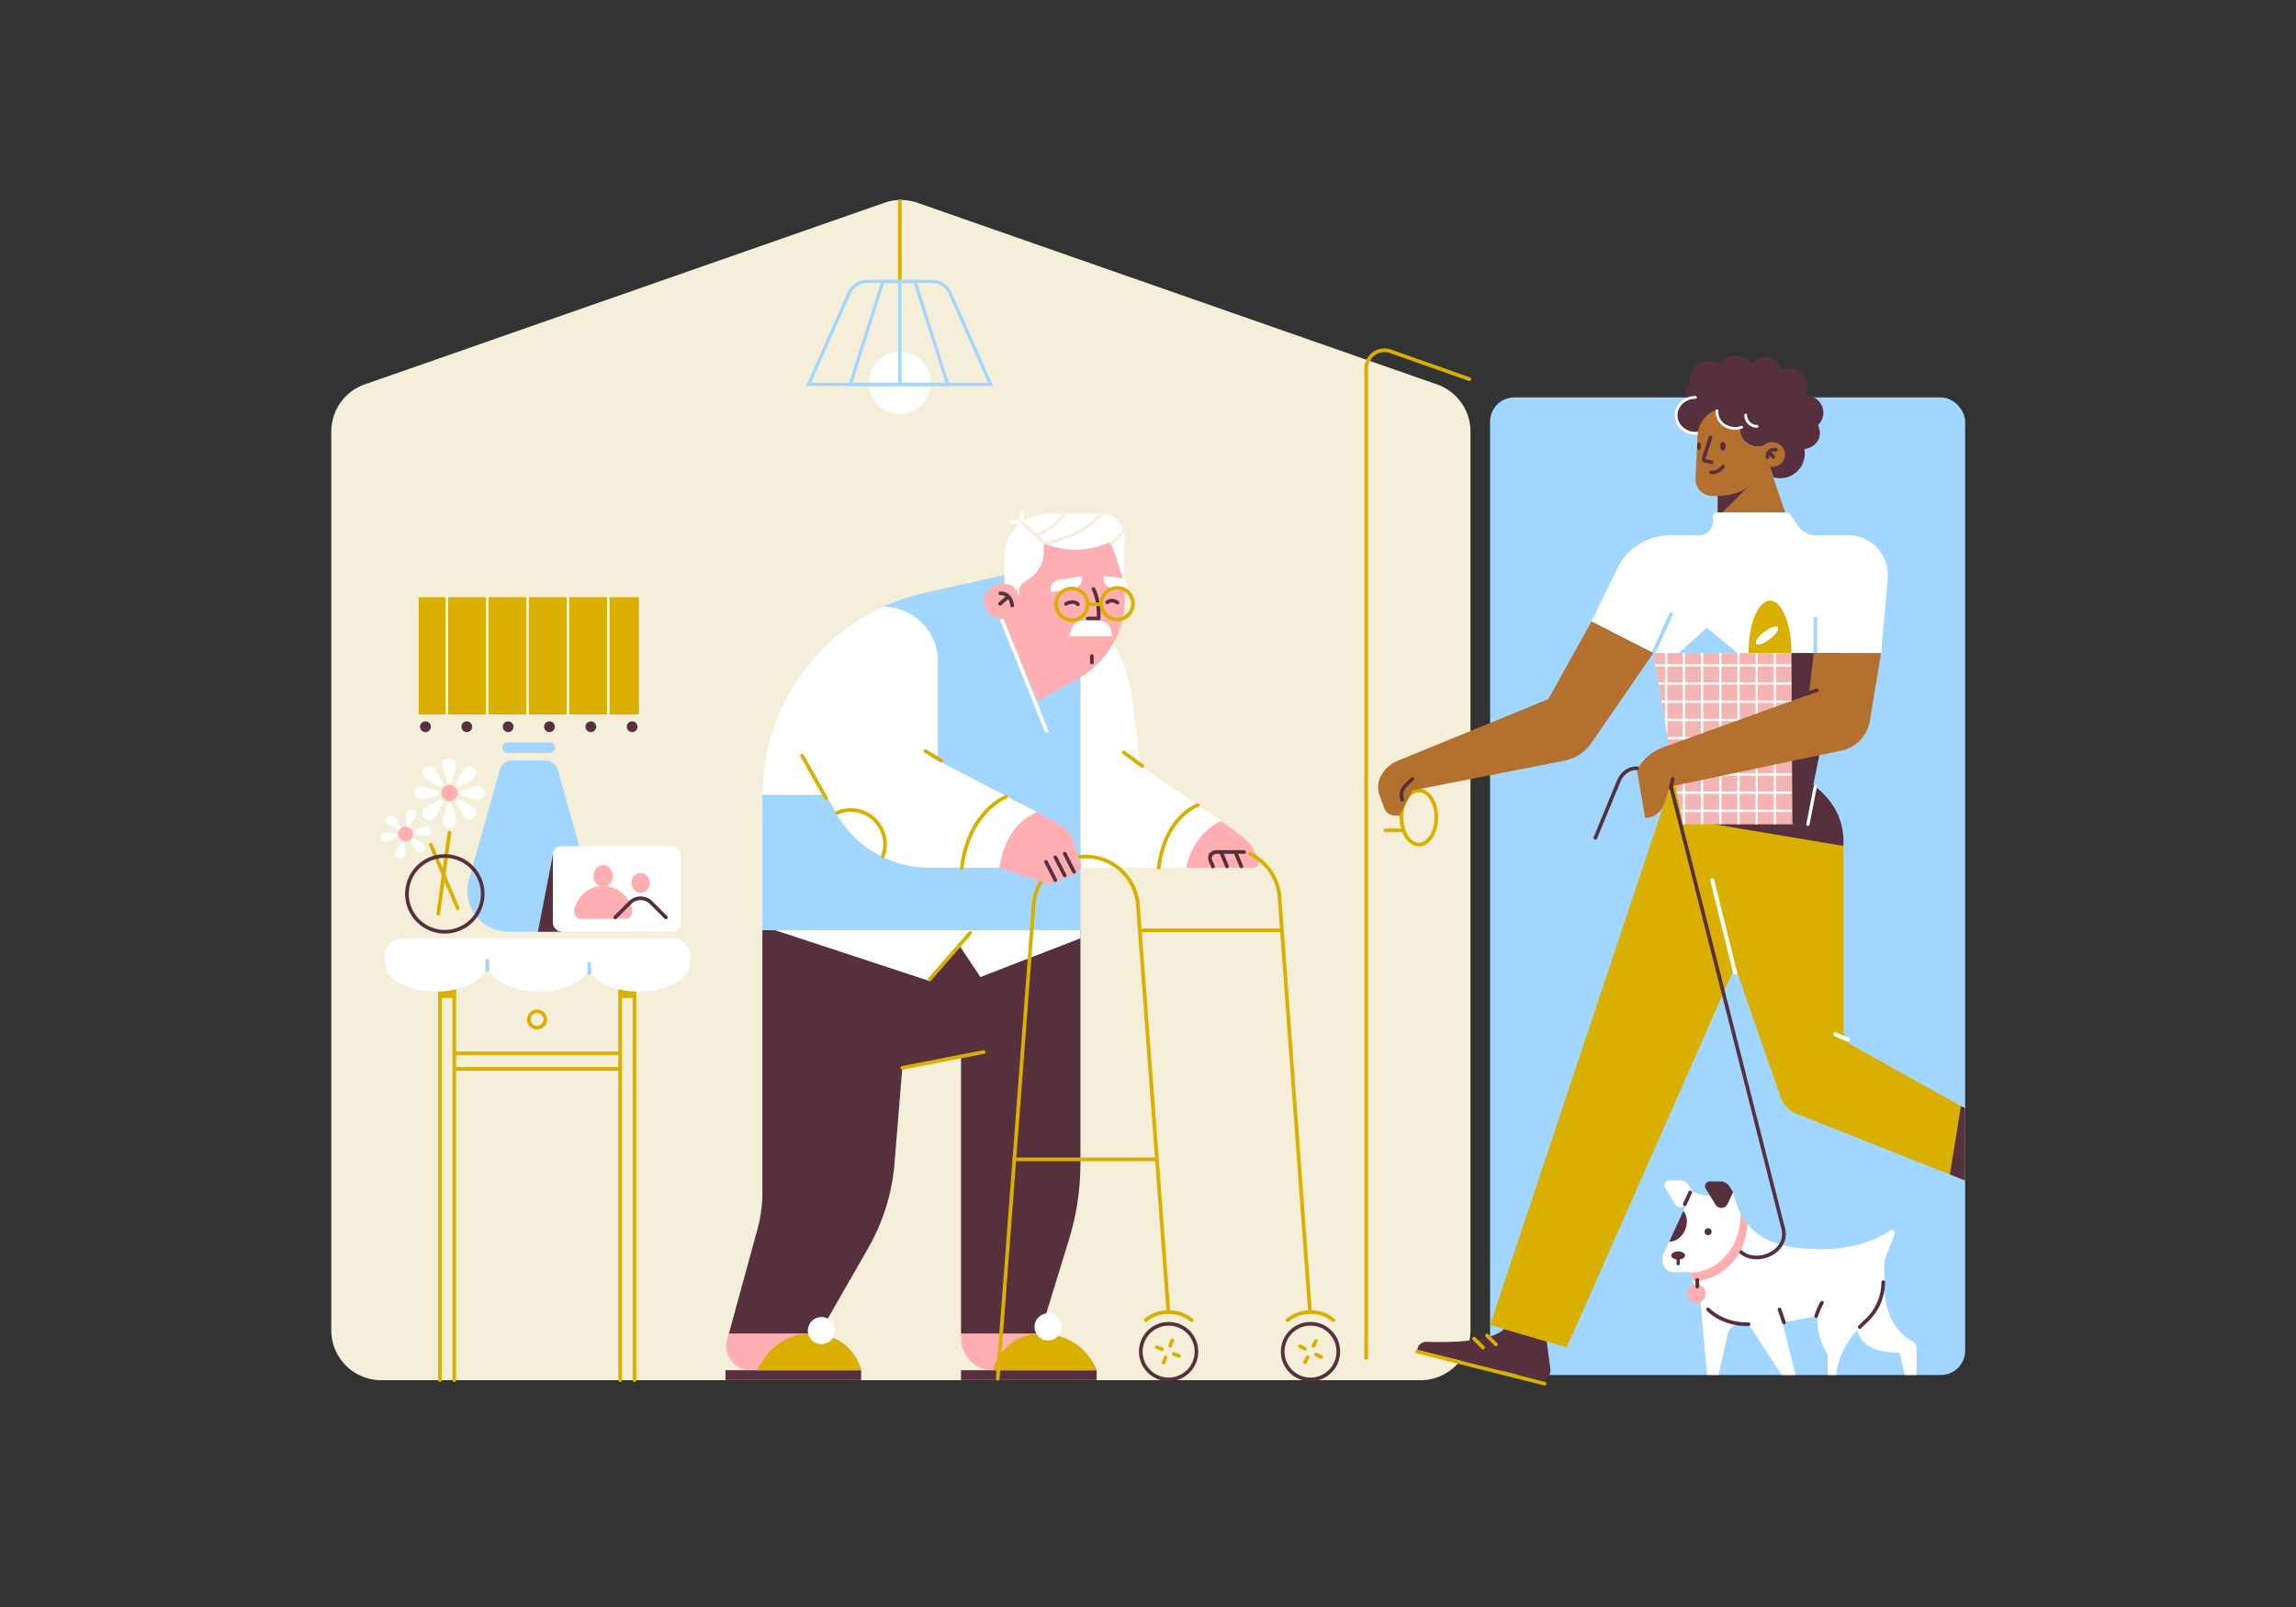 <svg xmlns="http://www.w3.org/2000/svg" xmlns:xlink="http://www.w3.org/1999/xlink" id="_&#xEB;&#xEE;&#xE9;_1" data-name="&#x2018;&#xEB;&#xEE;&#xE9;_1" viewBox="0 0 2706.01 1894.21"><rect x="0" y="0" width="2706.01" height="1894.21" fill="#333333" stroke="none"/><defs><style>.cls-1{fill:#f5b4b4;}.cls-2{fill:#f5efd9;}.cls-3{fill:#a0d6ff;}.cls-11,.cls-13,.cls-14,.cls-15,.cls-17,.cls-18,.cls-19,.cls-20,.cls-21,.cls-22,.cls-4,.cls-6,.cls-9{fill:none;stroke-miterlimit:10;}.cls-21,.cls-4{stroke:#d9af00;}.cls-11,.cls-14,.cls-15,.cls-17,.cls-18,.cls-19,.cls-20,.cls-4,.cls-9{stroke-linecap:round;}.cls-11,.cls-17,.cls-19,.cls-21,.cls-4,.cls-6{stroke-width:4.33px;}.cls-5{fill:#fff;}.cls-19,.cls-22,.cls-6{stroke:#a0d6ff;}.cls-7{fill:#56303c;}.cls-8{fill:#d9af00;}.cls-13,.cls-14,.cls-15,.cls-17,.cls-20,.cls-9{stroke:#fff;}.cls-9{stroke-width:4.67px;}.cls-10{fill:#b4702f;}.cls-11{stroke:#56303c;}.cls-12{clip-path:url(#clip-path);}.cls-13{stroke-width:2.71px;}.cls-14,.cls-18,.cls-22{stroke-width:3.79px;}.cls-15{stroke-width:3.34px;}.cls-16{fill:#ffafb1;}.cls-18{stroke:#f5f0dc;}.cls-20{stroke-width:2.73px;}</style><clipPath id="clip-path"><polygon class="cls-1" points="2114.2 971.62 1982.71 971.62 1948.65 769.71 2137.66 769.71 2114.2 971.62"></polygon></clipPath></defs><g id="HOUSE_BACKGROUND" data-name="HOUSE BACKGROUND"><path class="cls-2" d="M1674.24,1626.86H449.29A58.85,58.85,0,0,1,390.45,1568V508.64a58.85,58.85,0,0,1,39.42-55.55L1042.35,239a58.79,58.79,0,0,1,38.84,0l612.48,214.14a58.85,58.85,0,0,1,39.42,55.55V1568A58.85,58.85,0,0,1,1674.24,1626.86Z"></path><rect class="cls-3" x="1756.18" y="468.42" width="559.9" height="1152.29" rx="28.59"></rect></g><g id="DOOR"><path class="cls-4" d="M1731.72,446.89,1639,414.12a21.63,21.63,0,0,0-28.84,20.4v1166.1"></path><line class="cls-4" x1="1654.22" y1="978.72" x2="1632.9" y2="978.72"></line><ellipse class="cls-4" cx="1672.3" cy="963.59" rx="20.53" ry="31.88"></ellipse></g><g id="MAN_WITH_DOG" data-name="MAN WITH DOG"><g id="MAN"><g id="BODY"><path class="cls-5" d="M2224.82,682.16,2217,769.71h-79.34l-16.48,141.61s-93.69,23.57-147.95,0l-24.58-141.61-73-37.11,32-65.63a69.35,69.35,0,0,1,60.77-36h33.9a16.54,16.54,0,0,0,16.55-16.54v-6.19a4.37,4.37,0,0,1,4.37-4.36h81.37a6.4,6.4,0,0,1,5.23,2.72l9.34,13.38a25.71,25.71,0,0,0,21.09,11h37.73A47,47,0,0,1,2224.82,682.16Z"></path><line class="cls-6" x1="1948.65" y1="769.71" x2="1970.13" y2="722.4"></line><line class="cls-6" x1="2139.55" y1="769.71" x2="2139.55" y2="727.05"></line></g><g id="LEGS"><g id="SHOE"><path class="cls-7" d="M1823,1581.23l4.2,32.81a11.37,11.37,0,0,1-14,12.48l-142.93-35.25.29-1.31a10.59,10.59,0,0,1,10.71-8.31c21.51.75,76.16,1,91.34-15.24Z"></path><line class="cls-4" x1="1670.25" y1="1593.16" x2="1820.41" y2="1630.96"></line><line class="cls-4" x1="1763.07" y1="1584.74" x2="1752.54" y2="1574.11"></line><line class="cls-4" x1="1747.93" y1="1588.53" x2="1737.4" y2="1577.9"></line></g><g id="LEGS-2" data-name="LEGS"><path class="cls-8" d="M1973.23,911.33l-217,650.26,90.37,26.58L2045,1139l53.43,153.8a33.52,33.52,0,0,0,19.34,20.18l198.32,78.5v-85l-132.7-74.17a21.11,21.11,0,0,1-10.82-18.43V1002.68a83.39,83.39,0,0,0-19.67-53.8l-31.71-37.55Z"></path><line class="cls-9" x1="2044.99" y1="1146.57" x2="2017.97" y2="1037.35"></line><path class="cls-7" d="M2121.18,911.32,2144,930.93c19.18,16.51,29.72,39,28.6,64.29v1.9l-152-25.5Z"></path><line class="cls-9" x1="2177.78" y1="1225.7" x2="2163.09" y2="1219.09"></line><polygon class="cls-7" points="2316.08 1306.44 2316.08 1391.49 2298.08 1384.37 2311.15 1303.69 2316.08 1306.44"></polygon></g></g><g id="HAND"><path class="cls-10" d="M1625.78,936.92a27,27,0,0,1,1.52-21.84,39.59,39.59,0,0,1,20.09-18.37l177.45-72.65,50.84-91.46,73,37.11-73.16,106.1a50.57,50.57,0,0,1-31.82,20.89l-179.17,35-15,29.66h-5.15a14,14,0,0,1-13.2-9.33Z"></path><path class="cls-11" d="M1664.5,918.25l-8,7.68a15.67,15.67,0,0,0-4,16.24l.14.42"></path></g><g id="BAG"><path class="cls-8" d="M2060.78,769.62c0-34.06,11.33-61.68,25.3-61.68s25.3,27.62,25.3,61.68Z"></path><ellipse class="cls-5" cx="2082.5" cy="748.91" rx="16.09" ry="5.39" transform="translate(-29.48 1410.15) rotate(-37.16)"></ellipse><polygon class="cls-3" points="1978.66 769.62 2011.7 739.95 2047.4 769.71 1978.66 769.62"></polygon><polygon class="cls-1" points="2114.2 971.62 1982.71 971.62 1948.65 769.71 2137.66 769.71 2114.2 971.62"></polygon><g class="cls-12"><line class="cls-13" x1="1984.6" y1="971.62" x2="1984.6" y2="769.71"></line><line class="cls-13" x1="1963.79" y1="971.62" x2="1963.79" y2="769.71"></line><line class="cls-13" x1="2006.04" y1="971.62" x2="2006.04" y2="769.71"></line><line class="cls-13" x1="2027.49" y1="971.62" x2="2027.49" y2="769.71"></line><line class="cls-13" x1="2048.93" y1="971.62" x2="2048.93" y2="769.71"></line><line class="cls-13" x1="2070.38" y1="971.62" x2="2070.38" y2="769.71"></line><line class="cls-13" x1="2091.82" y1="971.62" x2="2091.82" y2="769.71"></line><line class="cls-13" x1="2113.27" y1="971.62" x2="2113.27" y2="769.71"></line><line class="cls-13" x1="2115.78" y1="955.81" x2="1980.88" y2="955.81"></line><line class="cls-13" x1="2115.78" y1="934.37" x2="1976.28" y2="934.37"></line><line class="cls-13" x1="2114.25" y1="912.92" x2="1971.68" y2="912.92"></line><line class="cls-13" x1="2112.71" y1="891.48" x2="1968.61" y2="891.48"></line><line class="cls-13" x1="2114.25" y1="870.03" x2="1965.54" y2="870.03"></line><line class="cls-13" x1="2112.71" y1="848.59" x2="1960.94" y2="848.59"></line><line class="cls-13" x1="2112.71" y1="827.15" x2="1957.87" y2="827.15"></line><line class="cls-13" x1="2114.23" y1="805.7" x2="1954.8" y2="805.7"></line><line class="cls-13" x1="2112.71" y1="784.26" x2="1950.2" y2="784.26"></line></g><polygon class="cls-7" points="2112.31 971.62 2111.38 769.71 2168.54 769.71 2127.71 971.62 2112.31 971.62"></polygon><line class="cls-14" x1="2130.77" y1="971.62" x2="2139.38" y2="927.55"></line></g><g id="HAND-2" data-name="HAND"><path class="cls-10" d="M1929.23,907.47a57.69,57.69,0,0,1,31-26.63l171.67-62,5.71-49.11H2217l-13.23,79.9a43.16,43.16,0,0,1-33.71,35.19L1967.9,927.29l-7,21A23.06,23.06,0,0,1,1939,964.06Z"></path><line class="cls-11" x1="2128.96" y1="817.93" x2="2140.97" y2="813.75"></line><line class="cls-11" x1="1971.51" y1="918.07" x2="1969.11" y2="929.09"></line></g><g id="HEAD"><g id="HAIR"><path class="cls-7" d="M2142.69,501c2.65,5.86,2.93,12.16.22,17.59-3,6-9.11,9.75-16.34,10.77a29,29,0,0,1-36.32,33.24l-13.2-36.18-6.75,0c-10.92-1.3-19.31-9-19.31-18.27a15.73,15.73,0,0,1,.19-2.39,24.24,24.24,0,0,1-6.54.89,22.71,22.71,0,0,1-20.71-12.58,19.05,19.05,0,0,1-3.72,1c-2.61,9-11.49,15.64-22,15.64-12.6,0-22.81-9.47-22.81-21.15,0-8.84,5.84-16.4,14.13-19.57a9.61,9.61,0,0,1,3.32-16.41,20.54,20.54,0,0,1-1.24-7c0-11.69,9.78-21.15,21.84-21.15a22.23,22.23,0,0,1,11.85,3.38,24.73,24.73,0,0,1,39.41-.05,19.37,19.37,0,0,1,34.57,6.9,24,24,0,0,1,8.28-1.45c12.47,0,22.59,9.4,22.59,21a19.81,19.81,0,0,1-2.91,10.32c12.07.42,21.72,9.66,21.72,21A20.18,20.18,0,0,1,2142.69,501Z"></path><path class="cls-15" d="M2021,489.57c0,11.68-10.21,21.15-22.81,21.15s-22.81-9.47-22.81-21.15,10.21-21.15,22.81-21.15"></path><path class="cls-15" d="M2070.73,502.56a13.28,13.28,0,0,1-13.27-13.28"></path><path class="cls-15" d="M2052.72,503.51c-1.13.35-4.28,1.64-6.55,1.64-13.55,0-23.16-8.64-22.6-21"></path></g><g id="HEAD-2" data-name="HEAD"><path class="cls-10" d="M2103.91,603.92h-79.4V584.64h-6.36a19.82,19.82,0,0,1-19.8-20.76l2.41-51a33.23,33.23,0,0,1,21.42-29.53,17.64,17.64,0,0,0-.14,2.3c0,11.61,10.12,21,22.6,21a24.24,24.24,0,0,0,6.54-.89,15.73,15.73,0,0,0-.19,2.39c0,9.29,8.39,17,19.31,18.27l6.75,0a14.44,14.44,0,0,1,11-5.07h1.23a14.46,14.46,0,1,1,0,28.92h-3.53Z"></path><path class="cls-7" d="M2024.52,584.64s24.24,0,36.42-11.51l-31,30.79h-5.41Z"></path><g id="FACE"><path class="cls-11" d="M2015.88,515.62,2008,540a2.81,2.81,0,0,0,2.19,3.42l6.91,1.33"></path><path class="cls-7" d="M2033.86,526c0,2.82-1.49,5.1-3.34,5.1s-3.33-2.28-3.33-5.1,1.49-5.09,3.33-5.09S2033.86,523.21,2033.86,526Z"></path><path class="cls-7" d="M2004.75,526c0,2.59-1,4.68-2.33,4.68s-2.34-2.09-2.34-4.68,1.05-4.67,2.34-4.67S2004.75,523.44,2004.75,526Z"></path><path class="cls-11" d="M2016.59,556.78s7.93,1.36,13.93-6.61"></path></g><g id="EAR"><path class="cls-11" d="M2093,530.21s-10-2-10,8.59"></path><line class="cls-11" x1="2090.03" y1="538.47" x2="2085.32" y2="533.49"></line></g></g></g></g><g id="DOG"><g id="DOG-2" data-name="DOG"><path class="cls-5" d="M2258.73,1589.57v31.13H2245l-6.07-26.63s-43.66,3.74-50-26.48c-11.86,13.63-22.89,31.74-24.7,53.11H2154v-24.07s-15.05-23.46-11.6-45.4l-41.72,7.57L2116,1620c.06.24.13.47.2.7h-16.29l-39.07-59.83h-10.59a14.21,14.21,0,0,0-13.8,10.8l-11.06,49h-13.58l-8-89.89c-5.1-8-9.07-18-11-30.75l.25-.49c-.73,0-1.46,0-2.2,0h-17.71c-12,0-16.84-12.4-11.82-23.26l26.6-57.6a7.73,7.73,0,0,1-13.62.77l-11.87-19.59a5.56,5.56,0,0,1,4.75-8.45h12.56a12.64,12.64,0,0,1,10.67,5.88l4.27,6.75c5.53,3.37,14.48,5.57,24.59,5.57,9.37,0,17.76-1.89,23.33-4.86,10.87,51.59,46.12,67.7,104.07,67.7,32.79,0,62.07-8.69,81.31-22.3a3.36,3.36,0,0,1,5.08,3.92l-12,31.72v23.83s-.16,1.74-.18,4.72c-.12,13.16,2.35,50.39,32.55,66.28A10,10,0,0,1,2258.73,1589.57Z"></path><path class="cls-11" d="M2219.52,1511.24A61.94,61.94,0,0,1,2199.3,1557c-2.41,2.2-4.9,4.61-7.41,7.23"></path><path class="cls-11" d="M2140.46,1551.23s3.44-10.16,6.88-15.68"></path><line class="cls-11" x1="2102.53" y1="1558.8" x2="2097.3" y2="1543.37"></line><path class="cls-11" d="M2013.1,1543.39s16.29,18.23,47.71,17.48"></path><line class="cls-11" x1="1992.05" y1="1405.57" x2="1985.62" y2="1419.49"></line><path class="cls-7" d="M2042.58,1405.19l-4.27-6.75a12.62,12.62,0,0,0-10.67-5.87h-12.56a5.56,5.56,0,0,0-4.75,8.44l11.45,18.9a8.16,8.16,0,0,0,14.38-.81Z"></path><path class="cls-7" d="M1986,1479.88c0,2.27-2.67,4.16-6.25,4.66v4.92a1.9,1.9,0,1,1-3.79,0v-4.92c-3.58-.5-6.25-2.39-6.25-4.66,0-2.64,3.65-4.78,8.15-4.78S1986,1477.24,1986,1479.88Z"></path><circle class="cls-7" cx="2013.1" cy="1451.87" r="4.13"></circle><path class="cls-7" d="M1986,1449.66c-3.78,8.85-11.57,14.34-18.82,13.94l16.76-36.29C1988.53,1432.45,1989.58,1441.31,1986,1449.66Z"></path></g><g id="COLLAR"><path class="cls-11" d="M1880.28,987.51l27.38-66.5c3.86-9.39,11.49-15.53,21.65-15.53"></path><path class="cls-11" d="M1969.44,927.29,2100.85,1445c10.56,30.15-31.27,48.38-50.46,29.6"></path><path class="cls-16" d="M2051.18,1430.08c1,43.4-29.82,70-58.4,70l2.13,10.3c26.33,0,61.41-21.26,64.72-67.25"></path><circle class="cls-16" cx="1999.43" cy="1525.14" r="10.98" transform="translate(55.72 3120.67) rotate(-76.72)"></circle><line class="cls-11" x1="2000.42" y1="1508.68" x2="2000.42" y2="1516.58"></line></g></g></g><g id="OLD_MAN" data-name="OLD MAN"><g id="LEGS-3" data-name="LEGS"><g id="PANTS"><path class="cls-7" d="M859,1572.18H965.33l58-101.26a239.64,239.64,0,0,0,30.9-99.55l9.23-112.72,69.15-12.27v325.8h93.07l34-110.4a308.86,308.86,0,0,0,13.69-90.91V1096.44H898.54v309.11A165,165,0,0,1,892.7,1449Z"></path><line class="cls-4" x1="1063.48" y1="1258.65" x2="1159.4" y2="1240.02"></line></g><g id="FOOT"><rect class="cls-7" x="855.07" y="1615.12" width="159.86" height="11.59"></rect><path class="cls-16" d="M1014.93,1615.12H884.66a28.91,28.91,0,0,1-27.16-38.82l1.51-4.12H965.33l-.23.62C1007.61,1578.1,1014.93,1615.12,1014.93,1615.12Z"></path><path class="cls-8" d="M1014.93,1615.12s-8.49-42.94-60.29-42.94c-45,0-62.19,42.94-62.19,42.94Z"></path><circle class="cls-5" cx="968.06" cy="1568.4" r="15.98"></circle></g><g id="FOOT-2" data-name="FOOT"><rect class="cls-7" x="1132.63" y="1615.12" width="159.86" height="11.59"></rect><path class="cls-16" d="M1292.49,1615.12H1170a37.38,37.38,0,0,1-37.37-37.38v-5.56h93.75C1278.18,1572.18,1292.49,1615.12,1292.49,1615.12Z"></path><path class="cls-8" d="M1292.49,1615.12s-14.31-42.94-66.11-42.94c-45,0-56.37,42.94-56.37,42.94Z"></path><circle class="cls-5" cx="1235.24" cy="1564" r="15.98"></circle></g></g><g id="HAND-3" data-name="HAND"><path class="cls-5" d="M1201.84,677.32l15.17,4.85A170.25,170.25,0,0,1,1334.13,822.9l10.16,80L1439,967.62l-40.89,55.21H1273.41V756.59Z"></path><line class="cls-4" x1="1346.23" y1="902.87" x2="1324.32" y2="886.88"></line><path class="cls-4" d="M1411.82,949s-38.45,12.46-46.17,73.81"></path><path class="cls-16" d="M1439,967.62l24.53,18.09a50.35,50.35,0,0,1,14.71,17.13l5,9.49a7.16,7.16,0,0,1-6.34,10.5h-78.78S1403.36,985.11,1439,967.62Z"></path><path class="cls-11" d="M1429.63,1021.25l-2.93-6.59a7.39,7.39,0,0,1,6.75-10.39h32.81"></path><line class="cls-11" x1="1446.16" y1="1021.25" x2="1439.03" y2="1004.27"></line><line class="cls-11" x1="1463.03" y1="1021.25" x2="1455.91" y2="1004.27"></line></g><g id="BODY-2" data-name="BODY"><path class="cls-3" d="M898.54,936.86v159.58h374.87V756.59a79.24,79.24,0,0,0-96.67-77.3l-88.13,19.87A243.67,243.67,0,0,0,898.54,936.86Z"></path><polygon class="cls-5" points="913.53 1096.44 1095.63 1156.41 1130.96 1114.84 1155.51 1151.64 1273.41 1105.98 1273.41 1096.44 913.53 1096.44"></polygon><path class="cls-17" d="M1181,731c.94,2.28,52.4,130.68,52.4,130.68"></path><line class="cls-4" x1="1095.63" y1="1154.47" x2="1143.44" y2="1099.58"></line></g><g id="WALKER"><path class="cls-4" d="M1175.9,1625.17l42.28-558.69a61.54,61.54,0,0,1,61.43-56.79h0a61.54,61.54,0,0,1,61.44,56.79l35.77,477.27"></path><path class="cls-4" d="M1473.3,1006.57a61.39,61.39,0,0,1,34.67,50.7l35.8,486.74"></path><line class="cls-4" x1="1363.3" y1="1366.57" x2="1195.47" y2="1366.57"></line><line class="cls-4" x1="1343.33" y1="1096.65" x2="1510.25" y2="1096.65"></line><circle class="cls-11" cx="1377.32" cy="1593.16" r="32.8"></circle><path class="cls-4" d="M1350.26,1556.16c14.94-12.81,39.17-12.81,54.12,0"></path><path class="cls-4" d="M1517.47,1556.16c15-12.81,39.18-12.81,54.12,0"></path><circle class="cls-11" cx="1544.53" cy="1593.16" r="32.8"></circle><line class="cls-4" x1="1381.66" y1="1580.08" x2="1379.23" y2="1586.26"></line><line class="cls-4" x1="1373.78" y1="1600.06" x2="1371.34" y2="1606.23"></line><line class="cls-4" x1="1363.43" y1="1588" x2="1369.6" y2="1590.43"></line><line class="cls-4" x1="1383.41" y1="1595.88" x2="1389.58" y2="1598.32"></line><line class="cls-4" x1="1550.94" y1="1580.64" x2="1547.91" y2="1586.55"></line><line class="cls-4" x1="1541.15" y1="1599.77" x2="1538.13" y2="1605.67"></line><line class="cls-4" x1="1532.02" y1="1586.76" x2="1537.93" y2="1589.78"></line><line class="cls-4" x1="1551.14" y1="1596.54" x2="1557.05" y2="1599.56"></line></g><g id="HAND-4" data-name="HAND"><path class="cls-5" d="M1222.51,957.39,1178,1022.83H1095.6a126.52,126.52,0,0,1-110.88-65.58l-11.21-20.39h-75A243.71,243.71,0,0,1,1041,715.19h0a64.32,64.32,0,0,1,64.31,64.32v117Z"></path><line class="cls-4" x1="973.51" y1="940.74" x2="945.34" y2="890.72"></line><line class="cls-4" x1="1109.16" y1="896.51" x2="1090.67" y2="885.34"></line><path class="cls-4" d="M1185.6,939.23s-43.51,16.35-52.14,83.6"></path><path class="cls-4" d="M986.55,958.09a40.45,40.45,0,0,1,54,51.1"></path><path class="cls-16" d="M1237.49,1042.57l-59.5-19.74s4.54-50.44,44.52-65.44L1251,973.48A32.64,32.64,0,0,1,1262.3,984l11,33a10.29,10.29,0,0,1-5.74,12.72Z"></path><line class="cls-11" x1="1254.86" y1="1006.23" x2="1265.89" y2="1027.66"></line><line class="cls-11" x1="1243.84" y1="1010.54" x2="1254.86" y2="1031.97"></line><line class="cls-11" x1="1232.81" y1="1015.94" x2="1243.84" y2="1037.37"></line></g><g id="HEAD-3" data-name="HEAD"><path id="HEAD-4" data-name="HEAD" class="cls-16" d="M1222.92,826.69l-40-97.24h-2.69A20.45,20.45,0,0,1,1159.8,709h0a20.45,20.45,0,0,1,20.45-20.45h13.59V634.94h131.77v71.29a107.28,107.28,0,0,1-54.74,93.54Z"></path><g id="EAR-2" data-name="EAR"><path class="cls-11" d="M1179,699.46s11.77-1.69,14,14.24"></path><line class="cls-11" x1="1178.72" y1="711.72" x2="1187.78" y2="703.59"></line></g><g id="HAIR-2" data-name="HAIR"><path class="cls-5" d="M1325.61,632.88v55.68l-16.46-50.21s-36.7,20.34-79,1.94v10.15a38.13,38.13,0,0,1-19.76,33.42l-4,2.93a13.28,13.28,0,0,0-5.39,10.68v3.31a.53.53,0,0,1-.55.54.52.52,0,0,1-.53-.45,14.73,14.73,0,0,0-14.54-12.31h-1.6V656a50.21,50.21,0,0,1,17.89-38.49h-10.25a2.06,2.06,0,0,1,0-4.11h10.91v-9.45a2.06,2.06,0,1,1,4.11,0v10a50.07,50.07,0,0,1,27.67-8.29h64.19A27.25,27.25,0,0,1,1325.61,632.88Z"></path><path class="cls-18" d="M1204.26,615.49l24,22.92a5.48,5.48,0,0,0,4.74,1.45c10-1.74,44.56-9.35,65.4-34.23"></path><path class="cls-18" d="M1309.15,640.29c10.1-5.23,15.11-15.91,15.11-15.91"></path><path class="cls-18" d="M1254.73,605.63c-11.51,16.44-33.87,25.74-33.87,25.74"></path></g><g id="FACE-2" data-name="FACE"><path class="cls-11" d="M1288.78,694.31s7.18,12.65,6,34.7H1282"></path><path class="cls-5" d="M1248.78,682H1276a0,0,0,0,1,0,0v1.54a11.49,11.49,0,0,1-11.49,11.49h-27.26a0,0,0,0,1,0,0v-1.54A11.49,11.49,0,0,1,1248.78,682Z" transform="translate(-88.23 194.02) rotate(-8.53)"></path><path class="cls-5" d="M1300.28,680.84h18.25a11.27,11.27,0,0,1,11.27,11.27v1.76a0,0,0,0,1,0,0h-18.25a11.27,11.27,0,0,1-11.27-11.27v-1.76A0,0,0,0,1,1300.28,680.84Z" transform="translate(2541.55 1522.5) rotate(-173.34)"></path><path class="cls-11" d="M1256.26,711.85s8.47-5.1,14.17.43"></path><path class="cls-11" d="M1304.79,709.91s6.11-4.64,12.22.43"></path><line class="cls-11" x1="1286.84" y1="773.3" x2="1286.84" y2="780.9"></line><path class="cls-5" d="M1310.9,749.89h-50.83l2.46-7.79a15.39,15.39,0,0,1,14.67-10.71h17.31a15.36,15.36,0,0,1,15,12.16Z"></path></g><g id="GLASSES"><circle class="cls-4" cx="1263.34" cy="712.28" r="18.62"></circle><circle class="cls-4" cx="1316.7" cy="711.66" r="18.62" transform="translate(321.56 1829.64) rotate(-76.72)"></circle><line class="cls-4" x1="1281.96" y1="712.28" x2="1298.09" y2="712.28"></line></g></g></g><g id="TABLE"><g id="TABLE-2" data-name="TABLE"><line class="cls-4" x1="730.88" y1="1127.08" x2="730.88" y2="1626.86"></line><line class="cls-4" x1="747.76" y1="1127.08" x2="747.76" y2="1626.86"></line><line class="cls-4" x1="535.4" y1="1127.08" x2="535.4" y2="1626.86"></line><line class="cls-4" x1="518.53" y1="1127.08" x2="518.53" y2="1626.86"></line><path class="cls-8" d="M535.4,1166.57v9.84l-16.87-.09v-7.67A101.85,101.85,0,0,0,535.4,1166.57Z"></path><path class="cls-8" d="M747.76,1168.63v7.67H730.89v-9.85A102.48,102.48,0,0,0,747.76,1168.63Z"></path><line class="cls-4" x1="535.4" y1="1241.56" x2="730.88" y2="1241.56"></line><line class="cls-4" x1="535.4" y1="1259.97" x2="730.88" y2="1259.97"></line><circle class="cls-4" cx="632.93" cy="1201.66" r="9.7" transform="translate(-654.59 1633.93) rotate(-80.78)"></circle><path class="cls-5" d="M813.51,1126v9.28c0,18.47-27.09,33.44-60.52,33.44-28.82,0-52.93-11.12-59-26-6.1,14.91-30.21,26-59,26-33.43,0-60.53-15-60.53-33.44,0,18.47-27.1,33.44-60.53,33.44s-60.53-15-60.53-33.44V1126c0-10.92,9.58-19.77,21.4-19.77H792.12C803.93,1106.26,813.51,1115.11,813.51,1126Z"></path><line class="cls-19" x1="694.47" y1="1135.95" x2="694.47" y2="1146.99"></line><line class="cls-19" x1="574.39" y1="1132.44" x2="574.39" y2="1143.48"></line></g><g id="LAMP"><rect class="cls-8" x="493.45" y="703.97" width="259.57" height="138.2"></rect><circle class="cls-7" cx="501.44" cy="856.6" r="6.34"></circle><circle class="cls-7" cx="745.03" cy="856.6" r="6.34"></circle><circle class="cls-7" cx="696.31" cy="856.6" r="6.34"></circle><circle class="cls-7" cx="647.6" cy="856.6" r="6.34"></circle><circle class="cls-7" cx="598.88" cy="856.6" r="6.34"></circle><circle class="cls-7" cx="550.16" cy="856.6" r="6.34"></circle><path class="cls-3" d="M648.13,887.47H598.34a6.21,6.21,0,0,1-6.2-6.2h0a6.2,6.2,0,0,1,6.2-6.2h49.79a6.2,6.2,0,0,1,6.2,6.2h0A6.21,6.21,0,0,1,648.13,887.47Z"></path><path class="cls-3" d="M647.23,1098.32h-48a48.4,48.4,0,0,1-46.59-61.49L589,907.54a15.36,15.36,0,0,1,14.79-11.21h38.91a15.36,15.36,0,0,1,14.79,11.21l36.34,129.29A48.4,48.4,0,0,1,647.23,1098.32Z"></path><line class="cls-20" x1="526.71" y1="703.97" x2="526.71" y2="843.37"></line><line class="cls-20" x1="574.27" y1="703.97" x2="574.27" y2="843.37"></line><line class="cls-20" x1="621.83" y1="703.97" x2="621.83" y2="843.37"></line><line class="cls-20" x1="669.39" y1="703.97" x2="669.39" y2="843.37"></line><line class="cls-20" x1="716.94" y1="703.97" x2="716.94" y2="843.37"></line></g><g id="PICTURE"><polygon class="cls-7" points="651.59 1007.79 662.05 1098.32 633.95 1098.3 651.59 1007.79"></polygon><rect class="cls-5" x="651.58" y="997.32" width="150.61" height="100.99" rx="10.46"></rect><path class="cls-16" d="M737.86,1083H684c-5.13,0-8.73-6.48-6.86-12.5,4.29-13.85,15.52-24.2,29.17-26.13a13,13,0,0,1-6.75-11.77c0-7.11,5.09-12.88,11.36-12.88s11.37,5.77,11.37,12.88a13,13,0,0,1-6.76,11.77c13.65,1.93,24.88,12.28,29.18,26.13C746.59,1076.48,743,1083,737.86,1083Z"></path><ellipse class="cls-16" cx="754.97" cy="1040.7" rx="10.82" ry="11.64"></ellipse><path class="cls-11" d="M725.19,1081.27,742.51,1064a17.64,17.64,0,0,1,24.93,0l17.31,17.32"></path></g><g id="FLOWERS"><path class="cls-5" d="M490,961.52c-.85,3-10.71,17-10.71,17s-1.08-17.09-.23-20.11A5.68,5.68,0,0,1,490,961.52Z"></path><path class="cls-5" d="M466.1,1004.52c.85-3,10.71-17,10.71-17s1.09,17.09.23,20.11a5.68,5.68,0,1,1-10.94-3.08Z"></path><path class="cls-5" d="M453.55,981c3.1-.47,19.93,2.73,19.93,2.73s-15.13,8-18.23,8.51a5.68,5.68,0,0,1-1.7-11.24Z"></path><path class="cls-5" d="M502.59,985.05c-3.11.47-19.94-2.73-19.94-2.73s15.13-8,18.23-8.51a5.68,5.68,0,0,1,1.71,11.24Z"></path><path class="cls-5" d="M456.78,970.69c2.28,2.16,17.92,9.14,17.92,9.14s-7.83-15.24-10.11-17.4a5.68,5.68,0,0,0-7.81,8.26Z"></path><path class="cls-5" d="M499.36,995.35c-2.28-2.16-17.93-9.14-17.93-9.14s7.83,15.24,10.11,17.4a5.69,5.69,0,0,0,7.82-8.26Z"></path><circle class="cls-16" cx="478.04" cy="983.12" r="8.68" transform="translate(-486.88 469.33) rotate(-36.03)"></circle><line class="cls-4" x1="507.78" y1="995.69" x2="539.41" y2="1070.57"></line><line class="cls-4" x1="516.54" y1="1076.97" x2="529.7" y2="981.56"></line><circle class="cls-11" cx="524.28" cy="1053.66" r="44.66" transform="translate(-591.5 679.33) rotate(-45)"></circle><path class="cls-5" d="M537.6,901.5c0,2.76-3.15,12.74-5.47,19.71a2.56,2.56,0,0,1-4.85,0c-2.33-7-5.48-17-5.48-19.71a7.9,7.9,0,1,1,15.8,0Z"></path><path class="cls-5" d="M521.8,968c0-2.76,3.15-12.74,5.48-19.71a2.56,2.56,0,0,1,4.85,0c2.32,7,5.47,16.95,5.47,19.71a7.9,7.9,0,1,1-15.8,0Z"></path><path class="cls-5" d="M496.43,926.87c2.76,0,12.74,3.15,19.71,5.47a2.55,2.55,0,0,1,0,4.85c-7,2.33-16.95,5.48-19.71,5.48a7.9,7.9,0,0,1,0-15.8Z"></path><path class="cls-5" d="M563,942.67c-2.75,0-12.73-3.15-19.71-5.48a2.56,2.56,0,0,1,0-4.85c7-2.32,17-5.47,19.71-5.47a7.9,7.9,0,0,1,0,15.8Z"></path><path class="cls-5" d="M500.59,952.71c2-2,11.24-6.78,17.81-10.07a2.56,2.56,0,0,1,3.43,3.43c-3.29,6.57-8.12,15.86-10.07,17.81a7.9,7.9,0,1,1-11.17-11.17Z"></path><path class="cls-5" d="M558.81,916.83c-1.94,1.95-11.23,6.78-17.81,10.07a2.56,2.56,0,0,1-3.43-3.43c3.29-6.58,8.12-15.86,10.07-17.81a7.9,7.9,0,0,1,11.17,11.17Z"></path><path class="cls-5" d="M500.59,916.83c2,1.95,11.24,6.78,17.81,10.07a2.56,2.56,0,0,0,3.43-3.43c-3.29-6.58-8.12-15.86-10.07-17.81a7.9,7.9,0,1,0-11.17,11.17Z"></path><path class="cls-5" d="M558.81,952.71c-1.94-2-11.23-6.78-17.81-10.07a2.56,2.56,0,0,0-3.43,3.43c3.29,6.57,8.12,15.86,10.07,17.81a7.9,7.9,0,0,0,11.17-11.17Z"></path><circle class="cls-16" cx="529.7" cy="934.77" r="9.5"></circle></g></g><g id="LAMP-2" data-name="LAMP"><line class="cls-21" x1="1060.53" y1="235.23" x2="1060.53" y2="331.71"></line><circle class="cls-5" cx="1060.53" cy="451.29" r="36.53"></circle><path class="cls-22" d="M1167.51,453.12H953l47.83-107.72a23.05,23.05,0,0,1,21.06-13.69h76.77a23,23,0,0,1,21.06,13.69Z"></path><polygon class="cls-22" points="1116.88 453.12 1002.05 453.12 1040.62 331.71 1078.32 331.71 1116.88 453.12"></polygon><line class="cls-22" x1="1060.53" y1="331.71" x2="1060.53" y2="453.12"></line></g></svg>